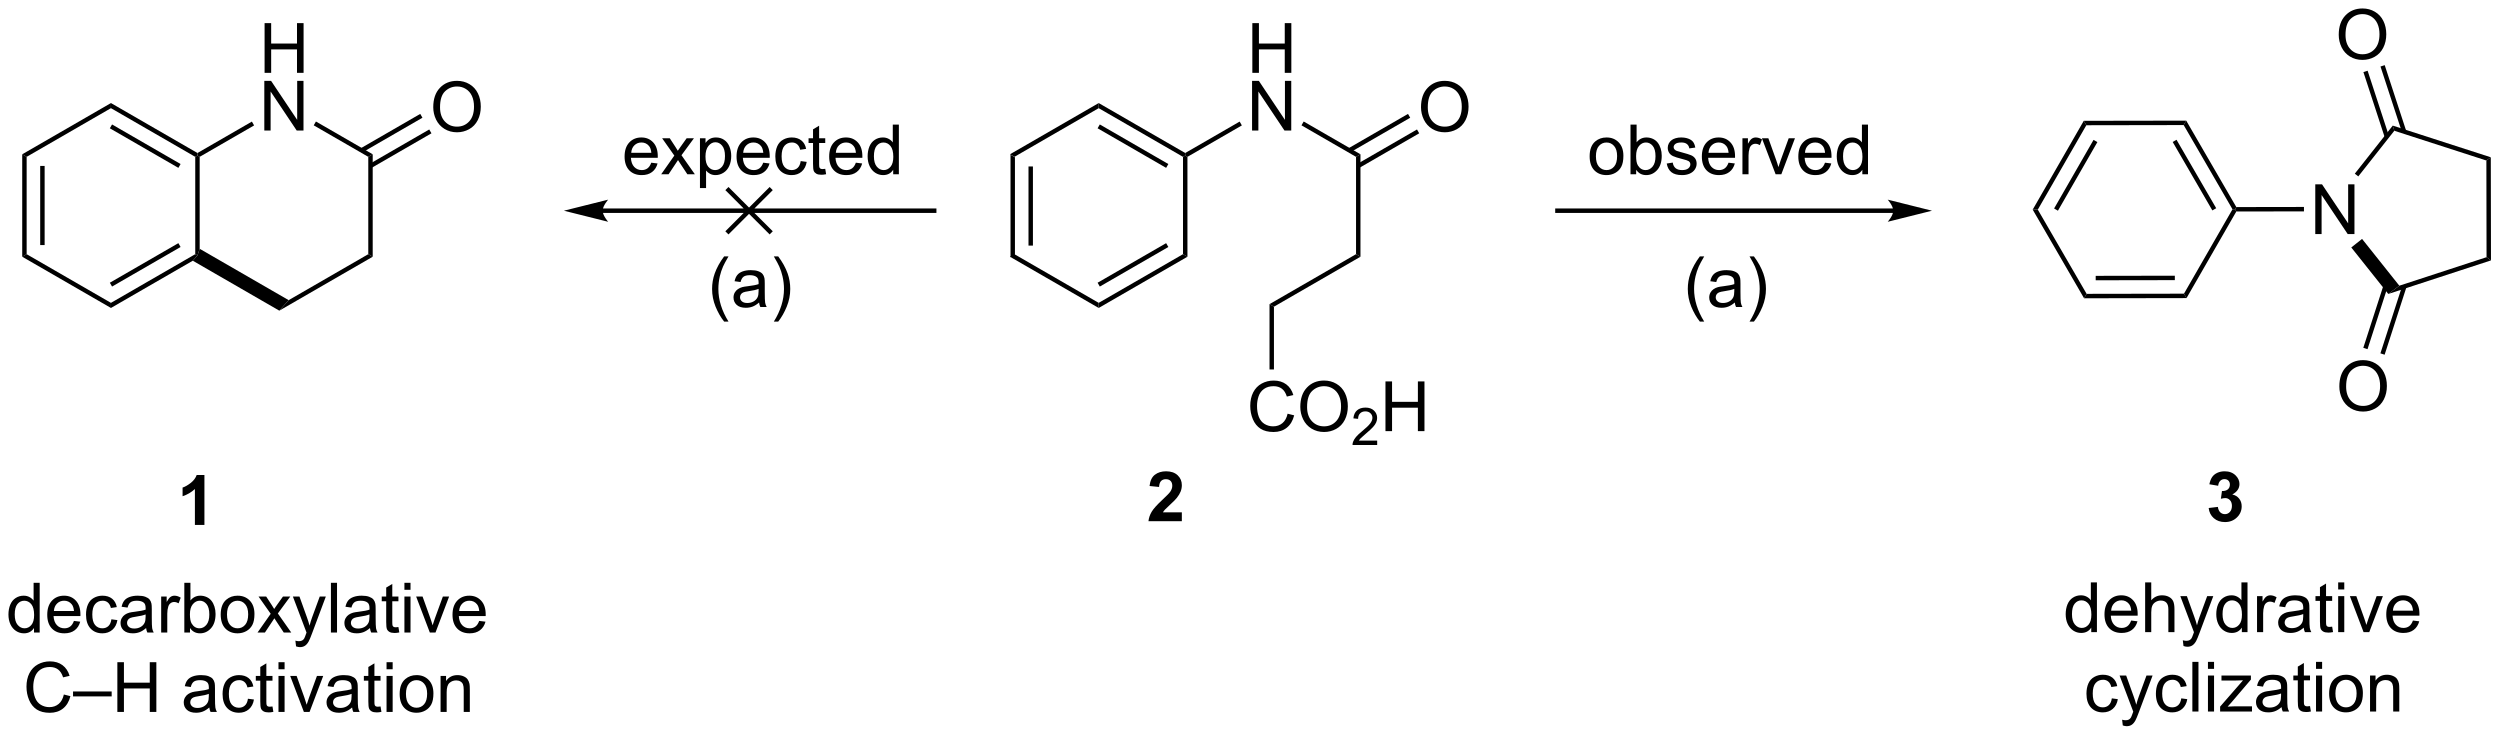 <?xml version="1.0" encoding="UTF-8"?>
<!DOCTYPE svg PUBLIC '-//W3C//DTD SVG 1.0//EN'
          'http://www.w3.org/TR/2001/REC-SVG-20010904/DTD/svg10.dtd'>
<svg stroke-dasharray="none" shape-rendering="auto" xmlns="http://www.w3.org/2000/svg" font-family="'Dialog'" text-rendering="auto" width="790" fill-opacity="1" color-interpolation="auto" color-rendering="auto" preserveAspectRatio="xMidYMid meet" font-size="12px" viewBox="0 0 790 233" fill="black" xmlns:xlink="http://www.w3.org/1999/xlink" stroke="black" image-rendering="auto" stroke-miterlimit="10" stroke-linecap="square" stroke-linejoin="miter" font-style="normal" stroke-width="1" height="233" stroke-dashoffset="0" font-weight="normal" stroke-opacity="1"
><!--Generated by the Batik Graphics2D SVG Generator--><defs id="genericDefs"
  /><g
  ><defs id="defs1"
    ><clipPath clipPathUnits="userSpaceOnUse" id="clipPath1"
      ><path d="M1.053 1.598 L297.226 1.598 L297.226 88.646 L1.053 88.646 L1.053 1.598 Z"
      /></clipPath
      ><clipPath clipPathUnits="userSpaceOnUse" id="clipPath2"
      ><path d="M13.649 131.988 L13.649 216.615 L301.587 216.615 L301.587 131.988 Z"
      /></clipPath
    ></defs
    ><g transform="scale(2.667,2.667) translate(-1.053,-1.598) matrix(1.029,0,0,1.029,-12.986,-134.165)"
    ><path d="M130 149.758 L130.51 150.053 L130.51 161.267 L130 161.561 ZM132.071 151.101 L132.071 160.218 L132.581 160.218 L132.581 151.101 Z" stroke="none" clip-path="url(#clipPath2)"
    /></g
    ><g transform="matrix(2.743,0,0,2.743,-37.437,-362.034)"
    ><path d="M130 161.561 L130.51 161.267 L140.221 166.874 L140.221 167.463 Z" stroke="none" clip-path="url(#clipPath2)"
    /></g
    ><g transform="matrix(2.743,0,0,2.743,-37.437,-362.034)"
    ><path d="M140.221 167.463 L140.221 166.874 L149.933 161.267 L150.444 161.561 ZM140.349 164.997 L148.244 160.439 L147.989 159.997 L140.094 164.555 Z" stroke="none" clip-path="url(#clipPath2)"
    /></g
    ><g transform="matrix(2.743,0,0,2.743,-37.437,-362.034)"
    ><path d="M150.444 161.561 L149.933 161.267 L149.933 150.053 L150.188 149.905 L150.444 150.053 Z" stroke="none" clip-path="url(#clipPath2)"
    /></g
    ><g transform="matrix(2.743,0,0,2.743,-37.437,-362.034)"
    ><path d="M150.188 149.611 L150.188 149.905 L149.933 150.053 L140.221 144.446 L140.221 143.857 ZM148.244 150.881 L140.349 146.322 L140.094 146.764 L147.989 151.322 Z" stroke="none" clip-path="url(#clipPath2)"
    /></g
    ><g transform="matrix(2.743,0,0,2.743,-37.437,-362.034)"
    ><path d="M140.221 143.857 L140.221 144.446 L130.51 150.053 L130 149.758 Z" stroke="none" clip-path="url(#clipPath2)"
    /></g
    ><g transform="matrix(2.743,0,0,2.743,-37.437,-362.034)"
    ><path d="M157.921 140.376 L157.921 134.649 L158.679 134.649 L158.679 137.001 L161.655 137.001 L161.655 134.649 L162.413 134.649 L162.413 140.376 L161.655 140.376 L161.655 137.676 L158.679 137.676 L158.679 140.376 L157.921 140.376 Z" stroke="none" clip-path="url(#clipPath2)"
    /></g
    ><g transform="matrix(2.743,0,0,2.743,-37.437,-362.034)"
    ><path d="M157.889 147.026 L157.889 141.299 L158.668 141.299 L161.676 145.794 L161.676 141.299 L162.403 141.299 L162.403 147.026 L161.624 147.026 L158.616 142.526 L158.616 147.026 L157.889 147.026 Z" stroke="none" clip-path="url(#clipPath2)"
    /></g
    ><g transform="matrix(2.743,0,0,2.743,-37.437,-362.034)"
    ><path d="M150.444 150.053 L150.188 149.905 L150.188 149.611 L156.458 145.991 L156.713 146.433 Z" stroke="none" clip-path="url(#clipPath2)"
    /></g
    ><g transform="matrix(2.743,0,0,2.743,-37.437,-362.034)"
    ><path d="M163.582 146.424 L163.837 145.982 L170.377 149.758 L169.867 150.053 Z" stroke="none" clip-path="url(#clipPath2)"
    /></g
    ><g transform="matrix(2.743,0,0,2.743,-37.437,-362.034)"
    ><path d="M177.352 144.337 Q177.352 142.91 178.117 142.105 Q178.883 141.298 180.094 141.298 Q180.886 141.298 181.521 141.678 Q182.159 142.056 182.492 142.733 Q182.828 143.41 182.828 144.269 Q182.828 145.142 182.477 145.829 Q182.125 146.517 181.479 146.871 Q180.836 147.225 180.089 147.225 Q179.281 147.225 178.643 146.834 Q178.008 146.441 177.68 145.767 Q177.352 145.09 177.352 144.337 ZM178.133 144.347 Q178.133 145.384 178.688 145.98 Q179.245 146.574 180.086 146.574 Q180.94 146.574 181.492 145.972 Q182.047 145.371 182.047 144.267 Q182.047 143.566 181.81 143.045 Q181.573 142.524 181.117 142.238 Q180.664 141.949 180.096 141.949 Q179.292 141.949 178.711 142.504 Q178.133 143.056 178.133 144.347 Z" stroke="none" clip-path="url(#clipPath2)"
    /></g
    ><g transform="matrix(2.743,0,0,2.743,-37.437,-362.034)"
    ><path d="M170.25 151.322 L177.144 147.342 L176.889 146.9 L169.994 150.881 ZM169.214 149.528 L176.108 145.548 L175.853 145.106 L168.959 149.087 Z" stroke="none" clip-path="url(#clipPath2)"
    /></g
    ><g transform="matrix(2.743,0,0,2.743,-37.437,-362.034)"
    ><path d="M169.867 150.053 L170.377 149.758 L170.377 161.561 L169.867 161.267 Z" stroke="none" clip-path="url(#clipPath2)"
    /></g
    ><g transform="matrix(2.743,0,0,2.743,-37.437,-362.034)"
    ><path d="M169.867 161.267 L170.377 161.561 L160.41 167.316 L159.9 167.021 Z" stroke="none" clip-path="url(#clipPath2)"
    /></g
    ><g transform="matrix(2.743,0,0,2.743,-37.437,-362.034)"
    ><path d="M161.983 179.644 L162.741 179.834 Q162.504 180.769 161.884 181.262 Q161.264 181.751 160.371 181.751 Q159.444 181.751 158.863 181.374 Q158.285 180.996 157.981 180.282 Q157.679 179.566 157.679 178.746 Q157.679 177.85 158.02 177.186 Q158.363 176.519 158.994 176.173 Q159.624 175.827 160.382 175.827 Q161.241 175.827 161.827 176.264 Q162.413 176.702 162.645 177.496 L161.897 177.67 Q161.699 177.045 161.319 176.762 Q160.942 176.475 160.366 176.475 Q159.707 176.475 159.262 176.793 Q158.819 177.108 158.639 177.642 Q158.46 178.175 158.46 178.741 Q158.46 179.472 158.673 180.017 Q158.887 180.561 159.335 180.832 Q159.785 181.1 160.309 181.1 Q160.944 181.1 161.384 180.733 Q161.827 180.366 161.983 179.644 ZM163.446 178.863 Q163.446 177.436 164.211 176.631 Q164.977 175.824 166.188 175.824 Q166.979 175.824 167.615 176.204 Q168.253 176.582 168.586 177.259 Q168.922 177.936 168.922 178.795 Q168.922 179.668 168.571 180.355 Q168.219 181.043 167.573 181.397 Q166.93 181.751 166.182 181.751 Q165.375 181.751 164.737 181.36 Q164.102 180.967 163.774 180.293 Q163.446 179.616 163.446 178.863 ZM164.227 178.874 Q164.227 179.91 164.781 180.506 Q165.339 181.1 166.18 181.1 Q167.034 181.1 167.586 180.499 Q168.141 179.897 168.141 178.793 Q168.141 178.092 167.904 177.571 Q167.667 177.05 167.211 176.764 Q166.758 176.475 166.19 176.475 Q165.386 176.475 164.805 177.03 Q164.227 177.582 164.227 178.874 Z" stroke="none" clip-path="url(#clipPath2)"
    /></g
    ><g transform="matrix(2.743,0,0,2.743,-37.437,-362.034)"
    ><path d="M172.302 182.744 L172.302 183.252 L169.462 183.252 Q169.456 183.061 169.524 182.885 Q169.632 182.596 169.87 182.315 Q170.11 182.033 170.561 181.664 Q171.261 181.09 171.507 180.754 Q171.753 180.418 171.753 180.119 Q171.753 179.807 171.528 179.592 Q171.305 179.375 170.944 179.375 Q170.563 179.375 170.335 179.604 Q170.106 179.832 170.104 180.237 L169.561 180.182 Q169.618 179.574 169.981 179.258 Q170.345 178.94 170.956 178.94 Q171.575 178.94 171.934 179.283 Q172.296 179.625 172.296 180.131 Q172.296 180.389 172.19 180.639 Q172.085 180.887 171.839 181.162 Q171.595 181.438 171.026 181.918 Q170.552 182.317 170.417 182.459 Q170.282 182.602 170.194 182.744 L172.302 182.744 Z" stroke="none" clip-path="url(#clipPath2)"
    /></g
    ><g transform="matrix(2.743,0,0,2.743,-37.437,-362.034)"
    ><path d="M173.258 181.652 L173.258 175.925 L174.016 175.925 L174.016 178.277 L176.992 178.277 L176.992 175.925 L177.75 175.925 L177.75 181.652 L176.992 181.652 L176.992 178.952 L174.016 178.952 L174.016 181.652 L173.258 181.652 Z" stroke="none" clip-path="url(#clipPath2)"
    /></g
    ><g transform="matrix(2.743,0,0,2.743,-37.437,-362.034)"
    ><path d="M159.9 167.021 L160.41 167.316 L160.41 174.548 L159.9 174.548 Z" stroke="none" clip-path="url(#clipPath2)"
    /></g
    ><g transform="matrix(2.743,0,0,2.743,-37.437,-362.034)"
    ><path d="M196.779 149.988 Q196.779 148.837 197.419 148.282 Q197.956 147.821 198.724 147.821 Q199.581 147.821 200.122 148.381 Q200.667 148.941 200.667 149.93 Q200.667 150.73 200.424 151.191 Q200.185 151.649 199.726 151.904 Q199.268 152.157 198.724 152.157 Q197.854 152.157 197.315 151.6 Q196.779 151.04 196.779 149.988 ZM197.502 149.988 Q197.502 150.785 197.849 151.183 Q198.198 151.579 198.724 151.579 Q199.247 151.579 199.594 151.18 Q199.943 150.782 199.943 149.964 Q199.943 149.196 199.594 148.8 Q199.245 148.402 198.724 148.402 Q198.198 148.402 197.849 148.798 Q197.502 149.191 197.502 149.988 ZM202.139 152.063 L201.486 152.063 L201.486 146.337 L202.189 146.337 L202.189 148.378 Q202.634 147.821 203.327 147.821 Q203.709 147.821 204.051 147.975 Q204.392 148.128 204.613 148.41 Q204.834 148.688 204.959 149.084 Q205.084 149.477 205.084 149.925 Q205.084 150.993 204.556 151.576 Q204.03 152.157 203.29 152.157 Q202.556 152.157 202.139 151.542 L202.139 152.063 ZM202.131 149.957 Q202.131 150.704 202.334 151.035 Q202.665 151.579 203.233 151.579 Q203.694 151.579 204.03 151.178 Q204.366 150.777 204.366 149.985 Q204.366 149.173 204.043 148.787 Q203.72 148.399 203.264 148.399 Q202.803 148.399 202.467 148.8 Q202.131 149.199 202.131 149.957 ZM205.659 150.824 L206.354 150.714 Q206.411 151.134 206.68 151.358 Q206.948 151.579 207.427 151.579 Q207.911 151.579 208.146 151.381 Q208.38 151.183 208.38 150.917 Q208.38 150.68 208.174 150.542 Q208.029 150.449 207.456 150.305 Q206.682 150.11 206.383 149.967 Q206.083 149.824 205.93 149.574 Q205.776 149.321 205.776 149.016 Q205.776 148.738 205.901 148.503 Q206.029 148.266 206.247 148.11 Q206.411 147.988 206.695 147.904 Q206.979 147.821 207.302 147.821 Q207.792 147.821 208.159 147.962 Q208.529 148.102 208.703 148.342 Q208.88 148.582 208.948 148.985 L208.26 149.079 Q208.213 148.759 207.987 148.579 Q207.763 148.399 207.354 148.399 Q206.87 148.399 206.661 148.561 Q206.456 148.72 206.456 148.933 Q206.456 149.071 206.542 149.18 Q206.627 149.292 206.81 149.368 Q206.917 149.407 207.432 149.548 Q208.177 149.746 208.471 149.873 Q208.768 150.001 208.935 150.243 Q209.104 150.485 209.104 150.845 Q209.104 151.196 208.898 151.506 Q208.693 151.816 208.305 151.988 Q207.919 152.157 207.432 152.157 Q206.622 152.157 206.198 151.821 Q205.776 151.485 205.659 150.824 ZM212.779 150.727 L213.505 150.816 Q213.333 151.454 212.867 151.805 Q212.404 152.157 211.682 152.157 Q210.771 152.157 210.237 151.597 Q209.706 151.035 209.706 150.024 Q209.706 148.977 210.245 148.399 Q210.784 147.821 211.643 147.821 Q212.474 147.821 213 148.389 Q213.529 148.954 213.529 149.98 Q213.529 150.042 213.526 150.167 L210.432 150.167 Q210.471 150.852 210.818 151.217 Q211.167 151.579 211.685 151.579 Q212.073 151.579 212.346 151.376 Q212.62 151.173 212.779 150.727 ZM210.471 149.589 L212.786 149.589 Q212.739 149.066 212.521 148.805 Q212.185 148.399 211.651 148.399 Q211.167 148.399 210.836 148.725 Q210.505 149.048 210.471 149.589 ZM214.381 152.063 L214.381 147.915 L215.014 147.915 L215.014 148.542 Q215.256 148.102 215.459 147.962 Q215.665 147.821 215.913 147.821 Q216.267 147.821 216.634 148.048 L216.392 148.699 Q216.134 148.548 215.876 148.548 Q215.647 148.548 215.462 148.686 Q215.28 148.824 215.202 149.071 Q215.084 149.446 215.084 149.891 L215.084 152.063 L214.381 152.063 ZM218.204 152.063 L216.626 147.915 L217.368 147.915 L218.259 150.399 Q218.405 150.8 218.525 151.235 Q218.618 150.907 218.788 150.446 L219.709 147.915 L220.431 147.915 L218.861 152.063 L218.204 152.063 ZM223.892 150.727 L224.618 150.816 Q224.446 151.454 223.98 151.805 Q223.517 152.157 222.795 152.157 Q221.884 152.157 221.35 151.597 Q220.819 151.035 220.819 150.024 Q220.819 148.977 221.358 148.399 Q221.897 147.821 222.756 147.821 Q223.587 147.821 224.113 148.389 Q224.642 148.954 224.642 149.98 Q224.642 150.042 224.639 150.167 L221.545 150.167 Q221.584 150.852 221.931 151.217 Q222.28 151.579 222.798 151.579 Q223.186 151.579 223.459 151.376 Q223.733 151.173 223.892 150.727 ZM221.584 149.589 L223.9 149.589 Q223.853 149.066 223.634 148.805 Q223.298 148.399 222.764 148.399 Q222.28 148.399 221.949 148.725 Q221.618 149.048 221.584 149.589 ZM228.193 152.063 L228.193 151.54 Q227.799 152.157 227.034 152.157 Q226.536 152.157 226.12 151.884 Q225.706 151.61 225.476 151.121 Q225.247 150.628 225.247 149.993 Q225.247 149.371 225.453 148.865 Q225.661 148.36 226.075 148.092 Q226.489 147.821 227.002 147.821 Q227.377 147.821 227.669 147.98 Q227.963 148.136 228.146 148.391 L228.146 146.337 L228.846 146.337 L228.846 152.063 L228.193 152.063 ZM225.971 149.993 Q225.971 150.79 226.307 151.186 Q226.643 151.579 227.099 151.579 Q227.56 151.579 227.883 151.201 Q228.206 150.824 228.206 150.05 Q228.206 149.199 227.877 148.8 Q227.549 148.402 227.068 148.402 Q226.599 148.402 226.284 148.785 Q225.971 149.167 225.971 149.993 Z" stroke="none" clip-path="url(#clipPath2)"
    /></g
    ><g transform="matrix(2.743,0,0,2.743,-37.437,-362.034)"
    ><path d="M209.474 169.033 Q208.891 168.299 208.487 167.314 Q208.086 166.327 208.086 165.273 Q208.086 164.343 208.388 163.492 Q208.74 162.505 209.474 161.523 L209.977 161.523 Q209.506 162.335 209.352 162.684 Q209.115 163.223 208.977 163.809 Q208.81 164.538 208.81 165.278 Q208.81 167.156 209.977 169.033 L209.474 169.033 ZM213.5 166.835 Q213.11 167.169 212.748 167.307 Q212.388 167.442 211.974 167.442 Q211.29 167.442 210.922 167.109 Q210.555 166.773 210.555 166.255 Q210.555 165.95 210.693 165.697 Q210.834 165.445 211.058 165.294 Q211.282 165.14 211.563 165.062 Q211.771 165.007 212.188 164.958 Q213.04 164.856 213.443 164.715 Q213.446 164.57 213.446 164.531 Q213.446 164.101 213.248 163.926 Q212.977 163.687 212.446 163.687 Q211.951 163.687 211.714 163.861 Q211.477 164.036 211.365 164.476 L210.678 164.382 Q210.771 163.942 210.985 163.671 Q211.201 163.398 211.607 163.252 Q212.013 163.106 212.547 163.106 Q213.079 163.106 213.409 163.231 Q213.743 163.356 213.899 163.546 Q214.055 163.734 214.118 164.023 Q214.154 164.202 214.154 164.671 L214.154 165.609 Q214.154 166.59 214.198 166.851 Q214.243 167.109 214.375 167.348 L213.641 167.348 Q213.532 167.13 213.5 166.835 ZM213.443 165.265 Q213.06 165.421 212.295 165.531 Q211.86 165.593 211.68 165.671 Q211.5 165.749 211.401 165.9 Q211.305 166.051 211.305 166.234 Q211.305 166.515 211.519 166.702 Q211.732 166.89 212.141 166.89 Q212.547 166.89 212.862 166.713 Q213.18 166.536 213.329 166.226 Q213.443 165.989 213.443 165.523 L213.443 165.265 ZM215.705 169.033 L215.2 169.033 Q216.369 167.156 216.369 165.278 Q216.369 164.544 216.2 163.82 Q216.067 163.234 215.83 162.695 Q215.676 162.343 215.2 161.523 L215.705 161.523 Q216.439 162.505 216.791 163.492 Q217.09 164.343 217.09 165.273 Q217.09 166.327 216.687 167.314 Q216.283 168.299 215.705 169.033 Z" stroke="none" clip-path="url(#clipPath2)"
    /></g
    ><g transform="matrix(2.743,0,0,2.743,-37.437,-362.034)"
    ><path d="M253.703 145.903 L253.999 146.413 L248.408 156.134 L247.819 156.135 ZM254.829 148.1 L250.285 156.003 L250.727 156.258 L255.272 148.355 Z" stroke="none" clip-path="url(#clipPath2)"
    /></g
    ><g transform="matrix(2.743,0,0,2.743,-37.437,-362.034)"
    ><path d="M247.819 156.135 L248.408 156.134 L254.032 165.836 L253.739 166.347 Z" stroke="none" clip-path="url(#clipPath2)"
    /></g
    ><g transform="matrix(2.743,0,0,2.743,-37.437,-362.034)"
    ><path d="M253.739 166.347 L254.032 165.836 L265.246 165.817 L265.542 166.326 ZM255.078 164.273 L264.195 164.257 L264.194 163.747 L255.077 163.763 Z" stroke="none" clip-path="url(#clipPath2)"
    /></g
    ><g transform="matrix(2.743,0,0,2.743,-37.437,-362.034)"
    ><path d="M265.542 166.326 L265.246 165.817 L270.837 156.095 L271.131 156.095 L271.279 156.35 Z" stroke="none" clip-path="url(#clipPath2)"
    /></g
    ><g transform="matrix(2.743,0,0,2.743,-37.437,-362.034)"
    ><path d="M271.278 155.839 L271.131 156.095 L270.837 156.095 L265.213 146.393 L265.506 145.883 ZM268.96 155.971 L264.388 148.084 L263.946 148.34 L268.518 156.227 Z" stroke="none" clip-path="url(#clipPath2)"
    /></g
    ><g transform="matrix(2.743,0,0,2.743,-37.437,-362.034)"
    ><path d="M265.506 145.883 L265.213 146.393 L253.999 146.413 L253.703 145.903 Z" stroke="none" clip-path="url(#clipPath2)"
    /></g
    ><g transform="matrix(2.743,0,0,2.743,-37.437,-362.034)"
    ><path d="M280.374 158.95 L280.374 153.223 L281.153 153.223 L284.161 157.718 L284.161 153.223 L284.887 153.223 L284.887 158.95 L284.109 158.95 L281.101 154.45 L281.101 158.95 L280.374 158.95 Z" stroke="none" clip-path="url(#clipPath2)"
    /></g
    ><g transform="matrix(2.743,0,0,2.743,-37.437,-362.034)"
    ><path d="M271.279 156.35 L271.131 156.095 L271.278 155.839 L279.07 155.826 L279.071 156.336 Z" stroke="none" clip-path="url(#clipPath2)"
    /></g
    ><g transform="matrix(2.743,0,0,2.743,-37.437,-362.034)"
    ><path d="M284.522 160.495 L285.763 159.507 L290.056 164.898 L288.785 165.85 Z" stroke="none" clip-path="url(#clipPath2)"
    /></g
    ><g transform="matrix(2.743,0,0,2.743,-37.437,-362.034)"
    ><path d="M288.785 165.85 L290.056 164.898 L300.104 161.613 L300.615 161.983 Z" stroke="none" clip-path="url(#clipPath2)"
    /></g
    ><g transform="matrix(2.743,0,0,2.743,-37.437,-362.034)"
    ><path d="M300.615 161.983 L300.104 161.613 L300.085 150.476 L300.594 150.104 Z" stroke="none" clip-path="url(#clipPath2)"
    /></g
    ><g transform="matrix(2.743,0,0,2.743,-37.437,-362.034)"
    ><path d="M300.594 150.104 L300.085 150.476 L289.479 147.05 L289.298 146.455 Z" stroke="none" clip-path="url(#clipPath2)"
    /></g
    ><g transform="matrix(2.743,0,0,2.743,-37.437,-362.034)"
    ><path d="M289.298 146.455 L289.479 147.05 L285.328 152.308 L284.927 151.991 Z" stroke="none" clip-path="url(#clipPath2)"
    /></g
    ><g transform="matrix(2.743,0,0,2.743,-37.437,-362.034)"
    ><path d="M283.076 135.999 Q283.076 134.572 283.842 133.767 Q284.607 132.96 285.818 132.96 Q286.61 132.96 287.245 133.34 Q287.883 133.718 288.217 134.395 Q288.553 135.072 288.553 135.931 Q288.553 136.804 288.201 137.491 Q287.849 138.179 287.204 138.533 Q286.56 138.887 285.813 138.887 Q285.006 138.887 284.368 138.496 Q283.732 138.103 283.404 137.429 Q283.076 136.752 283.076 135.999 ZM283.857 136.01 Q283.857 137.046 284.412 137.642 Q284.969 138.236 285.81 138.236 Q286.664 138.236 287.217 137.635 Q287.771 137.033 287.771 135.929 Q287.771 135.228 287.534 134.708 Q287.297 134.187 286.842 133.9 Q286.388 133.611 285.821 133.611 Q285.016 133.611 284.435 134.166 Q283.857 134.718 283.857 136.01 Z" stroke="none" clip-path="url(#clipPath2)"
    /></g
    ><g transform="matrix(2.743,0,0,2.743,-37.437,-362.034)"
    ><path d="M290.849 147.067 L288.372 139.489 L287.887 139.648 L290.364 147.225 ZM288.86 147.649 L286.403 140.133 L285.918 140.291 L288.375 147.808 Z" stroke="none" clip-path="url(#clipPath2)"
    /></g
    ><g transform="matrix(2.743,0,0,2.743,-37.437,-362.034)"
    ><path d="M283.146 176.511 Q283.146 175.084 283.912 174.28 Q284.678 173.472 285.888 173.472 Q286.68 173.472 287.315 173.852 Q287.954 174.23 288.287 174.907 Q288.623 175.584 288.623 176.444 Q288.623 177.316 288.271 178.003 Q287.92 178.691 287.274 179.045 Q286.631 179.399 285.883 179.399 Q285.076 179.399 284.438 179.009 Q283.803 178.615 283.474 177.941 Q283.146 177.264 283.146 176.511 ZM283.928 176.522 Q283.928 177.558 284.482 178.155 Q285.039 178.748 285.881 178.748 Q286.735 178.748 287.287 178.147 Q287.842 177.545 287.842 176.441 Q287.842 175.74 287.605 175.22 Q287.368 174.699 286.912 174.412 Q286.459 174.123 285.891 174.123 Q285.086 174.123 284.506 174.678 Q283.928 175.23 283.928 176.522 Z" stroke="none" clip-path="url(#clipPath2)"
    /></g
    ><g transform="matrix(2.743,0,0,2.743,-37.437,-362.034)"
    ><path d="M288.403 164.323 L285.906 172.054 L286.392 172.211 L288.889 164.48 ZM290.395 164.898 L287.877 172.691 L288.363 172.848 L290.88 165.054 Z" stroke="none" clip-path="url(#clipPath2)"
    /></g
    ><g transform="matrix(2.743,0,0,2.743,-37.437,-362.034)"
    ><path d="M88.675 150.727 L89.401 150.816 Q89.23 151.454 88.763 151.805 Q88.3 152.157 87.578 152.157 Q86.667 152.157 86.133 151.597 Q85.602 151.035 85.602 150.024 Q85.602 148.977 86.141 148.399 Q86.68 147.821 87.539 147.821 Q88.37 147.821 88.896 148.389 Q89.425 148.954 89.425 149.98 Q89.425 150.042 89.422 150.167 L86.328 150.167 Q86.368 150.852 86.714 151.217 Q87.063 151.579 87.581 151.579 Q87.969 151.579 88.243 151.376 Q88.516 151.173 88.675 150.727 ZM86.368 149.589 L88.683 149.589 Q88.636 149.066 88.417 148.805 Q88.081 148.399 87.547 148.399 Q87.063 148.399 86.732 148.725 Q86.401 149.048 86.368 149.589 ZM89.817 152.063 L91.332 149.907 L89.929 147.915 L90.809 147.915 L91.444 148.886 Q91.624 149.165 91.733 149.352 Q91.905 149.095 92.051 148.894 L92.749 147.915 L93.59 147.915 L92.155 149.868 L93.7 152.063 L92.835 152.063 L91.983 150.774 L91.757 150.425 L90.668 152.063 L89.817 152.063 ZM94.285 153.654 L94.285 147.915 L94.926 147.915 L94.926 148.454 Q95.153 148.136 95.436 147.98 Q95.723 147.821 96.129 147.821 Q96.66 147.821 97.067 148.095 Q97.473 148.368 97.679 148.865 Q97.887 149.363 97.887 149.957 Q97.887 150.595 97.658 151.105 Q97.429 151.613 96.994 151.886 Q96.559 152.157 96.077 152.157 Q95.726 152.157 95.447 152.009 Q95.168 151.86 94.989 151.634 L94.989 153.654 L94.285 153.654 ZM94.921 150.011 Q94.921 150.813 95.244 151.196 Q95.569 151.579 96.03 151.579 Q96.499 151.579 96.832 151.183 Q97.168 150.785 97.168 149.954 Q97.168 149.16 96.84 148.766 Q96.515 148.371 96.061 148.371 Q95.614 148.371 95.267 148.792 Q94.921 149.212 94.921 150.011 ZM101.573 150.727 L102.3 150.816 Q102.128 151.454 101.662 151.805 Q101.198 152.157 100.477 152.157 Q99.565 152.157 99.032 151.597 Q98.5 151.035 98.5 150.024 Q98.5 148.977 99.039 148.399 Q99.578 147.821 100.438 147.821 Q101.269 147.821 101.795 148.389 Q102.323 148.954 102.323 149.98 Q102.323 150.042 102.321 150.167 L99.227 150.167 Q99.266 150.852 99.612 151.217 Q99.961 151.579 100.48 151.579 Q100.868 151.579 101.141 151.376 Q101.414 151.173 101.573 150.727 ZM99.266 149.589 L101.581 149.589 Q101.534 149.066 101.315 148.805 Q100.98 148.399 100.446 148.399 Q99.961 148.399 99.63 148.725 Q99.3 149.048 99.266 149.589 ZM105.89 150.542 L106.582 150.634 Q106.468 151.347 106.002 151.753 Q105.535 152.157 104.856 152.157 Q104.004 152.157 103.486 151.6 Q102.968 151.042 102.968 150.003 Q102.968 149.332 103.189 148.829 Q103.413 148.324 103.869 148.074 Q104.325 147.821 104.858 147.821 Q105.535 147.821 105.965 148.162 Q106.395 148.503 106.515 149.134 L105.832 149.238 Q105.733 148.821 105.486 148.61 Q105.239 148.399 104.887 148.399 Q104.356 148.399 104.022 148.779 Q103.692 149.16 103.692 149.985 Q103.692 150.821 104.012 151.201 Q104.332 151.579 104.848 151.579 Q105.262 151.579 105.538 151.326 Q105.817 151.071 105.89 150.542 ZM108.718 151.433 L108.819 152.055 Q108.522 152.118 108.288 152.118 Q107.905 152.118 107.694 151.998 Q107.483 151.876 107.397 151.678 Q107.311 151.48 107.311 150.847 L107.311 148.462 L106.796 148.462 L106.796 147.915 L107.311 147.915 L107.311 146.886 L108.012 146.464 L108.012 147.915 L108.718 147.915 L108.718 148.462 L108.012 148.462 L108.012 150.886 Q108.012 151.188 108.049 151.274 Q108.085 151.36 108.168 151.412 Q108.254 151.462 108.41 151.462 Q108.528 151.462 108.718 151.433 ZM112.245 150.727 L112.972 150.816 Q112.8 151.454 112.334 151.805 Q111.87 152.157 111.149 152.157 Q110.237 152.157 109.703 151.597 Q109.172 151.035 109.172 150.024 Q109.172 148.977 109.711 148.399 Q110.25 147.821 111.11 147.821 Q111.94 147.821 112.466 148.389 Q112.995 148.954 112.995 149.98 Q112.995 150.042 112.993 150.167 L109.899 150.167 Q109.938 150.852 110.284 151.217 Q110.633 151.579 111.151 151.579 Q111.539 151.579 111.813 151.376 Q112.086 151.173 112.245 150.727 ZM109.938 149.589 L112.253 149.589 Q112.206 149.066 111.987 148.805 Q111.651 148.399 111.118 148.399 Q110.633 148.399 110.302 148.725 Q109.972 149.048 109.938 149.589 ZM116.546 152.063 L116.546 151.54 Q116.153 152.157 115.387 152.157 Q114.89 152.157 114.473 151.884 Q114.059 151.61 113.83 151.121 Q113.601 150.628 113.601 149.993 Q113.601 149.371 113.806 148.865 Q114.015 148.36 114.429 148.092 Q114.843 147.821 115.356 147.821 Q115.731 147.821 116.022 147.98 Q116.317 148.136 116.499 148.391 L116.499 146.337 L117.2 146.337 L117.2 152.063 L116.546 152.063 ZM114.325 149.993 Q114.325 150.79 114.66 151.186 Q114.996 151.579 115.452 151.579 Q115.913 151.579 116.236 151.201 Q116.559 150.824 116.559 150.05 Q116.559 149.199 116.231 148.8 Q115.903 148.402 115.421 148.402 Q114.952 148.402 114.637 148.785 Q114.325 149.167 114.325 149.993 Z" stroke="none" clip-path="url(#clipPath2)"
    /></g
    ><g transform="matrix(2.743,0,0,2.743,-37.437,-362.034)"
    ><path d="M97.07 169.033 Q96.487 168.299 96.083 167.314 Q95.682 166.327 95.682 165.273 Q95.682 164.343 95.984 163.492 Q96.336 162.505 97.07 161.523 L97.573 161.523 Q97.102 162.335 96.948 162.684 Q96.711 163.223 96.573 163.809 Q96.406 164.538 96.406 165.278 Q96.406 167.156 97.573 169.033 L97.07 169.033 ZM101.096 166.835 Q100.706 167.169 100.344 167.307 Q99.984 167.442 99.57 167.442 Q98.885 167.442 98.518 167.109 Q98.151 166.773 98.151 166.255 Q98.151 165.95 98.289 165.697 Q98.43 165.445 98.654 165.294 Q98.878 165.14 99.159 165.062 Q99.367 165.007 99.784 164.958 Q100.635 164.856 101.039 164.715 Q101.042 164.57 101.042 164.531 Q101.042 164.101 100.844 163.926 Q100.573 163.687 100.042 163.687 Q99.547 163.687 99.31 163.861 Q99.073 164.036 98.961 164.476 L98.273 164.382 Q98.367 163.942 98.581 163.671 Q98.797 163.398 99.203 163.252 Q99.609 163.106 100.143 163.106 Q100.674 163.106 101.005 163.231 Q101.338 163.356 101.495 163.546 Q101.651 163.734 101.713 164.023 Q101.75 164.202 101.75 164.671 L101.75 165.609 Q101.75 166.59 101.794 166.851 Q101.838 167.109 101.971 167.348 L101.237 167.348 Q101.128 167.13 101.096 166.835 ZM101.039 165.265 Q100.656 165.421 99.891 165.531 Q99.456 165.593 99.276 165.671 Q99.096 165.749 98.997 165.9 Q98.901 166.051 98.901 166.234 Q98.901 166.515 99.115 166.702 Q99.328 166.89 99.737 166.89 Q100.143 166.89 100.458 166.713 Q100.776 166.536 100.924 166.226 Q101.039 165.989 101.039 165.523 L101.039 165.265 ZM103.301 169.033 L102.796 169.033 Q103.965 167.156 103.965 165.278 Q103.965 164.544 103.796 163.82 Q103.663 163.234 103.426 162.695 Q103.272 162.343 102.796 161.523 L103.301 161.523 Q104.035 162.505 104.387 163.492 Q104.686 164.343 104.686 165.273 Q104.686 166.327 104.282 167.314 Q103.879 168.299 103.301 169.033 Z" stroke="none" clip-path="url(#clipPath2)"
    /></g
    ><g transform="matrix(2.743,0,0,2.743,-37.437,-362.034)"
    ><path d="M16.208 149.758 L16.718 150.053 L16.718 161.267 L16.208 161.561 ZM18.279 151.101 L18.279 160.218 L18.79 160.218 L18.79 151.101 Z" stroke="none" clip-path="url(#clipPath2)"
    /></g
    ><g transform="matrix(2.743,0,0,2.743,-37.437,-362.034)"
    ><path d="M16.208 161.561 L16.718 161.267 L26.43 166.874 L26.43 167.463 Z" stroke="none" clip-path="url(#clipPath2)"
    /></g
    ><g transform="matrix(2.743,0,0,2.743,-37.437,-362.034)"
    ><path d="M26.43 167.463 L26.43 166.874 L36.141 161.267 L36.396 161.414 L35.858 162.02 ZM26.557 164.997 L34.452 160.439 L34.197 159.997 L26.302 164.555 Z" stroke="none" clip-path="url(#clipPath2)"
    /></g
    ><g transform="matrix(2.743,0,0,2.743,-37.437,-362.034)"
    ><path d="M36.651 160.645 L36.396 161.414 L36.141 161.267 L36.141 150.053 L36.396 149.905 L36.651 150.053 Z" stroke="none" clip-path="url(#clipPath2)"
    /></g
    ><g transform="matrix(2.743,0,0,2.743,-37.437,-362.034)"
    ><path d="M36.396 149.611 L36.396 149.905 L36.141 150.053 L26.43 144.446 L26.43 143.857 ZM34.452 150.881 L26.557 146.322 L26.302 146.764 L34.197 151.322 Z" stroke="none" clip-path="url(#clipPath2)"
    /></g
    ><g transform="matrix(2.743,0,0,2.743,-37.437,-362.034)"
    ><path d="M26.43 143.857 L26.43 144.446 L16.718 150.053 L16.208 149.758 Z" stroke="none" clip-path="url(#clipPath2)"
    /></g
    ><g transform="matrix(2.743,0,0,2.743,-37.437,-362.034)"
    ><path d="M44.129 140.376 L44.129 134.649 L44.887 134.649 L44.887 137.001 L47.863 137.001 L47.863 134.649 L48.621 134.649 L48.621 140.376 L47.863 140.376 L47.863 137.676 L44.887 137.676 L44.887 140.376 L44.129 140.376 Z" stroke="none" clip-path="url(#clipPath2)"
    /></g
    ><g transform="matrix(2.743,0,0,2.743,-37.437,-362.034)"
    ><path d="M44.098 147.026 L44.098 141.299 L44.876 141.299 L47.884 145.794 L47.884 141.299 L48.611 141.299 L48.611 147.026 L47.832 147.026 L44.824 142.526 L44.824 147.026 L44.098 147.026 Z" stroke="none" clip-path="url(#clipPath2)"
    /></g
    ><g transform="matrix(2.743,0,0,2.743,-37.437,-362.034)"
    ><path d="M35.858 162.02 L36.396 161.414 L36.651 160.645 L46.902 166.563 L45.825 167.774 Z" stroke="none" clip-path="url(#clipPath2)"
    /></g
    ><g transform="matrix(2.743,0,0,2.743,-37.437,-362.034)"
    ><path d="M45.825 167.774 L46.902 166.563 L56.075 161.267 L56.585 161.561 Z" stroke="none" clip-path="url(#clipPath2)"
    /></g
    ><g transform="matrix(2.743,0,0,2.743,-37.437,-362.034)"
    ><path d="M56.585 161.561 L56.075 161.267 L56.075 150.053 L56.585 149.758 Z" stroke="none" clip-path="url(#clipPath2)"
    /></g
    ><g transform="matrix(2.743,0,0,2.743,-37.437,-362.034)"
    ><path d="M56.585 149.758 L56.075 150.053 L49.79 146.424 L50.045 145.982 Z" stroke="none" clip-path="url(#clipPath2)"
    /></g
    ><g transform="matrix(2.743,0,0,2.743,-37.437,-362.034)"
    ><path d="M42.666 145.991 L42.921 146.433 L36.651 150.053 L36.396 149.905 L36.396 149.611 Z" stroke="none" clip-path="url(#clipPath2)"
    /></g
    ><g transform="matrix(2.743,0,0,2.743,-37.437,-362.034)"
    ><path d="M63.56 144.337 Q63.56 142.91 64.325 142.105 Q65.091 141.298 66.302 141.298 Q67.094 141.298 67.729 141.678 Q68.367 142.056 68.7 142.733 Q69.036 143.41 69.036 144.269 Q69.036 145.142 68.685 145.829 Q68.333 146.517 67.687 146.871 Q67.044 147.225 66.297 147.225 Q65.49 147.225 64.852 146.834 Q64.216 146.441 63.888 145.767 Q63.56 145.09 63.56 144.337 ZM64.341 144.347 Q64.341 145.384 64.896 145.98 Q65.453 146.574 66.294 146.574 Q67.148 146.574 67.7 145.972 Q68.255 145.371 68.255 144.267 Q68.255 143.566 68.018 143.045 Q67.781 142.524 67.325 142.238 Q66.872 141.949 66.305 141.949 Q65.5 141.949 64.919 142.504 Q64.341 143.056 64.341 144.347 Z" stroke="none" clip-path="url(#clipPath2)"
    /></g
    ><g transform="matrix(2.743,0,0,2.743,-37.437,-362.034)"
    ><path d="M56.458 151.322 L63.352 147.342 L63.097 146.9 L56.203 150.881 ZM55.422 149.528 L62.316 145.548 L62.061 145.106 L55.167 149.087 Z" stroke="none" clip-path="url(#clipPath2)"
    /></g
    ><g transform="matrix(2.743,0,0,2.743,-37.437,-362.034)"
    ><path d="M83.073 156.514 L121.272 156.514 L121.527 156.514 L121.527 156.004 L121.272 156.004 L83.073 156.004 L82.818 156.004 L82.818 156.514 L83.073 156.514 ZM78.609 156.259 L83.711 157.535 C83.711 157.535 83.073 156.817 83.073 156.259 C83.073 155.701 83.711 154.984 83.711 154.984 ZM97.209 158.63 L97.57 158.991 L102.672 153.888 L102.311 153.528 ZM97.57 153.528 L97.209 153.888 L102.311 158.991 L102.672 158.63 Z" stroke="none" clip-path="url(#clipPath2)"
    /></g
    ><g transform="matrix(2.743,0,0,2.743,-37.437,-362.034)"
    ><path d="M254.565 204.808 L254.565 204.285 Q254.172 204.902 253.406 204.902 Q252.909 204.902 252.492 204.629 Q252.078 204.355 251.849 203.866 Q251.62 203.374 251.62 202.738 Q251.62 202.116 251.826 201.611 Q252.034 201.105 252.448 200.837 Q252.862 200.566 253.375 200.566 Q253.75 200.566 254.042 200.725 Q254.336 200.881 254.518 201.137 L254.518 199.082 L255.219 199.082 L255.219 204.808 L254.565 204.808 ZM252.344 202.738 Q252.344 203.535 252.68 203.931 Q253.016 204.324 253.472 204.324 Q253.933 204.324 254.256 203.946 Q254.578 203.569 254.578 202.795 Q254.578 201.944 254.25 201.545 Q253.922 201.147 253.44 201.147 Q252.972 201.147 252.656 201.53 Q252.344 201.913 252.344 202.738 ZM259.163 203.472 L259.89 203.561 Q259.718 204.199 259.252 204.551 Q258.788 204.902 258.067 204.902 Q257.155 204.902 256.621 204.342 Q256.09 203.78 256.09 202.769 Q256.09 201.722 256.629 201.144 Q257.168 200.566 258.028 200.566 Q258.858 200.566 259.384 201.134 Q259.913 201.699 259.913 202.725 Q259.913 202.788 259.91 202.913 L256.817 202.913 Q256.856 203.597 257.202 203.962 Q257.551 204.324 258.069 204.324 Q258.457 204.324 258.731 204.121 Q259.004 203.918 259.163 203.472 ZM256.856 202.334 L259.171 202.334 Q259.124 201.811 258.905 201.551 Q258.569 201.144 258.035 201.144 Q257.551 201.144 257.22 201.47 Q256.89 201.793 256.856 202.334 ZM260.774 204.808 L260.774 199.082 L261.477 199.082 L261.477 201.137 Q261.969 200.566 262.719 200.566 Q263.18 200.566 263.519 200.749 Q263.86 200.928 264.005 201.249 Q264.151 201.569 264.151 202.178 L264.151 204.808 L263.448 204.808 L263.448 202.178 Q263.448 201.652 263.219 201.413 Q262.993 201.17 262.573 201.17 Q262.261 201.17 261.985 201.334 Q261.711 201.496 261.594 201.774 Q261.477 202.051 261.477 202.538 L261.477 204.808 L260.774 204.808 ZM265.192 206.407 L265.114 205.746 Q265.343 205.808 265.515 205.808 Q265.749 205.808 265.89 205.73 Q266.03 205.652 266.121 205.512 Q266.187 205.407 266.335 204.988 Q266.356 204.931 266.397 204.816 L264.825 200.66 L265.582 200.66 L266.444 203.061 Q266.614 203.519 266.746 204.022 Q266.866 203.538 267.035 203.077 L267.921 200.66 L268.624 200.66 L267.046 204.879 Q266.793 205.564 266.653 205.821 Q266.465 206.168 266.223 206.329 Q265.981 206.493 265.645 206.493 Q265.442 206.493 265.192 206.407 ZM271.913 204.808 L271.913 204.285 Q271.52 204.902 270.754 204.902 Q270.257 204.902 269.84 204.629 Q269.426 204.355 269.197 203.866 Q268.968 203.374 268.968 202.738 Q268.968 202.116 269.173 201.611 Q269.382 201.105 269.796 200.837 Q270.21 200.566 270.723 200.566 Q271.098 200.566 271.39 200.725 Q271.684 200.881 271.866 201.137 L271.866 199.082 L272.567 199.082 L272.567 204.808 L271.913 204.808 ZM269.692 202.738 Q269.692 203.535 270.028 203.931 Q270.364 204.324 270.819 204.324 Q271.28 204.324 271.603 203.946 Q271.926 203.569 271.926 202.795 Q271.926 201.944 271.598 201.545 Q271.27 201.147 270.788 201.147 Q270.319 201.147 270.004 201.53 Q269.692 201.913 269.692 202.738 ZM273.664 204.808 L273.664 200.66 L274.297 200.66 L274.297 201.288 Q274.539 200.847 274.743 200.707 Q274.948 200.566 275.196 200.566 Q275.55 200.566 275.917 200.793 L275.675 201.444 Q275.417 201.293 275.159 201.293 Q274.93 201.293 274.745 201.431 Q274.563 201.569 274.485 201.816 Q274.368 202.191 274.368 202.637 L274.368 204.808 L273.664 204.808 ZM279.042 204.295 Q278.651 204.629 278.289 204.767 Q277.93 204.902 277.516 204.902 Q276.831 204.902 276.464 204.569 Q276.097 204.233 276.097 203.715 Q276.097 203.41 276.235 203.157 Q276.375 202.905 276.599 202.754 Q276.823 202.6 277.104 202.522 Q277.313 202.467 277.729 202.418 Q278.581 202.316 278.985 202.176 Q278.987 202.03 278.987 201.991 Q278.987 201.561 278.789 201.387 Q278.519 201.147 277.987 201.147 Q277.493 201.147 277.255 201.321 Q277.019 201.496 276.906 201.936 L276.219 201.842 Q276.313 201.402 276.526 201.131 Q276.743 200.858 277.149 200.712 Q277.555 200.566 278.089 200.566 Q278.62 200.566 278.951 200.691 Q279.284 200.816 279.44 201.006 Q279.597 201.194 279.659 201.483 Q279.696 201.663 279.696 202.131 L279.696 203.069 Q279.696 204.051 279.74 204.311 Q279.784 204.569 279.917 204.808 L279.183 204.808 Q279.073 204.59 279.042 204.295 ZM278.985 202.725 Q278.602 202.881 277.836 202.991 Q277.401 203.053 277.222 203.131 Q277.042 203.209 276.943 203.361 Q276.847 203.512 276.847 203.694 Q276.847 203.975 277.06 204.163 Q277.274 204.35 277.683 204.35 Q278.089 204.35 278.404 204.173 Q278.722 203.996 278.87 203.686 Q278.985 203.449 278.985 202.983 L278.985 202.725 ZM282.319 204.178 L282.421 204.801 Q282.124 204.863 281.89 204.863 Q281.507 204.863 281.296 204.743 Q281.085 204.621 280.999 204.423 Q280.913 204.225 280.913 203.592 L280.913 201.207 L280.397 201.207 L280.397 200.66 L280.913 200.66 L280.913 199.631 L281.614 199.209 L281.614 200.66 L282.319 200.66 L282.319 201.207 L281.614 201.207 L281.614 203.631 Q281.614 203.933 281.65 204.019 Q281.687 204.105 281.77 204.157 Q281.856 204.207 282.012 204.207 Q282.129 204.207 282.319 204.178 ZM283.011 199.889 L283.011 199.082 L283.714 199.082 L283.714 199.889 L283.011 199.889 ZM283.011 204.808 L283.011 200.66 L283.714 200.66 L283.714 204.808 L283.011 204.808 ZM285.937 204.808 L284.358 200.66 L285.101 200.66 L285.991 203.144 Q286.137 203.545 286.257 203.98 Q286.351 203.652 286.52 203.191 L287.442 200.66 L288.163 200.66 L286.593 204.808 L285.937 204.808 ZM291.624 203.472 L292.351 203.561 Q292.179 204.199 291.712 204.551 Q291.249 204.902 290.528 204.902 Q289.616 204.902 289.082 204.342 Q288.551 203.78 288.551 202.769 Q288.551 201.722 289.09 201.144 Q289.629 200.566 290.489 200.566 Q291.319 200.566 291.845 201.134 Q292.374 201.699 292.374 202.725 Q292.374 202.788 292.371 202.913 L289.278 202.913 Q289.317 203.597 289.663 203.962 Q290.012 204.324 290.53 204.324 Q290.918 204.324 291.192 204.121 Q291.465 203.918 291.624 203.472 ZM289.317 202.334 L291.632 202.334 Q291.585 201.811 291.366 201.551 Q291.03 201.144 290.496 201.144 Q290.012 201.144 289.681 201.47 Q289.351 201.793 289.317 202.334 Z" stroke="none" clip-path="url(#clipPath2)"
    /></g
    ><g transform="matrix(2.743,0,0,2.743,-37.437,-362.034)"
    ><path d="M256.935 212.438 L257.627 212.529 Q257.513 213.242 257.046 213.649 Q256.58 214.052 255.901 214.052 Q255.049 214.052 254.531 213.495 Q254.013 212.938 254.013 211.899 Q254.013 211.227 254.234 210.724 Q254.458 210.219 254.914 209.969 Q255.369 209.716 255.903 209.716 Q256.58 209.716 257.01 210.057 Q257.44 210.399 257.56 211.029 L256.877 211.133 Q256.778 210.716 256.531 210.505 Q256.284 210.294 255.932 210.294 Q255.401 210.294 255.067 210.674 Q254.737 211.055 254.737 211.88 Q254.737 212.716 255.057 213.096 Q255.377 213.474 255.893 213.474 Q256.307 213.474 256.583 213.221 Q256.862 212.966 256.935 212.438 ZM258.198 215.557 L258.12 214.896 Q258.349 214.958 258.521 214.958 Q258.755 214.958 258.896 214.88 Q259.036 214.802 259.127 214.661 Q259.192 214.557 259.341 214.138 Q259.362 214.081 259.403 213.966 L257.83 209.81 L258.588 209.81 L259.45 212.211 Q259.62 212.669 259.752 213.172 Q259.872 212.688 260.041 212.227 L260.927 209.81 L261.63 209.81 L260.052 214.029 Q259.799 214.714 259.659 214.971 Q259.471 215.318 259.229 215.479 Q258.987 215.643 258.651 215.643 Q258.448 215.643 258.198 215.557 ZM264.935 212.438 L265.627 212.529 Q265.513 213.242 265.046 213.649 Q264.58 214.052 263.901 214.052 Q263.049 214.052 262.531 213.495 Q262.013 212.938 262.013 211.899 Q262.013 211.227 262.234 210.724 Q262.458 210.219 262.914 209.969 Q263.37 209.716 263.903 209.716 Q264.58 209.716 265.01 210.057 Q265.44 210.399 265.56 211.029 L264.877 211.133 Q264.778 210.716 264.531 210.505 Q264.284 210.294 263.932 210.294 Q263.401 210.294 263.067 210.674 Q262.737 211.055 262.737 211.88 Q262.737 212.716 263.057 213.096 Q263.377 213.474 263.893 213.474 Q264.307 213.474 264.583 213.221 Q264.862 212.966 264.935 212.438 ZM266.213 213.958 L266.213 208.232 L266.916 208.232 L266.916 213.958 L266.213 213.958 ZM268.009 209.039 L268.009 208.232 L268.712 208.232 L268.712 209.039 L268.009 209.039 ZM268.009 213.958 L268.009 209.81 L268.712 209.81 L268.712 213.958 L268.009 213.958 ZM269.411 213.958 L269.411 213.388 L272.052 210.357 Q271.604 210.38 271.26 210.38 L269.567 210.38 L269.567 209.81 L272.958 209.81 L272.958 210.274 L270.713 212.906 L270.278 213.388 Q270.752 213.352 271.166 213.352 L273.083 213.352 L273.083 213.958 L269.411 213.958 ZM276.489 213.445 Q276.099 213.779 275.737 213.917 Q275.377 214.052 274.963 214.052 Q274.278 214.052 273.911 213.719 Q273.544 213.383 273.544 212.865 Q273.544 212.56 273.682 212.307 Q273.823 212.055 274.046 211.904 Q274.271 211.75 274.552 211.672 Q274.76 211.617 275.177 211.568 Q276.028 211.466 276.432 211.326 Q276.435 211.18 276.435 211.141 Q276.435 210.711 276.237 210.536 Q275.966 210.297 275.435 210.297 Q274.94 210.297 274.703 210.471 Q274.466 210.646 274.354 211.086 L273.666 210.992 Q273.76 210.552 273.974 210.281 Q274.19 210.008 274.596 209.862 Q275.002 209.716 275.536 209.716 Q276.067 209.716 276.398 209.841 Q276.731 209.966 276.888 210.156 Q277.044 210.344 277.106 210.633 Q277.143 210.813 277.143 211.281 L277.143 212.219 Q277.143 213.201 277.187 213.461 Q277.231 213.719 277.364 213.958 L276.63 213.958 Q276.521 213.74 276.489 213.445 ZM276.432 211.875 Q276.049 212.031 275.284 212.141 Q274.849 212.203 274.669 212.281 Q274.489 212.359 274.39 212.511 Q274.294 212.661 274.294 212.844 Q274.294 213.125 274.507 213.313 Q274.721 213.5 275.13 213.5 Q275.536 213.5 275.851 213.323 Q276.169 213.146 276.317 212.836 Q276.432 212.599 276.432 212.133 L276.432 211.875 ZM279.767 213.328 L279.868 213.951 Q279.571 214.013 279.337 214.013 Q278.954 214.013 278.743 213.893 Q278.532 213.771 278.446 213.573 Q278.36 213.375 278.36 212.742 L278.36 210.357 L277.845 210.357 L277.845 209.81 L278.36 209.81 L278.36 208.781 L279.061 208.359 L279.061 209.81 L279.767 209.81 L279.767 210.357 L279.061 210.357 L279.061 212.781 Q279.061 213.083 279.097 213.169 Q279.134 213.255 279.217 213.307 Q279.303 213.357 279.459 213.357 Q279.577 213.357 279.767 213.328 ZM280.458 209.039 L280.458 208.232 L281.161 208.232 L281.161 209.039 L280.458 209.039 ZM280.458 213.958 L280.458 209.81 L281.161 209.81 L281.161 213.958 L280.458 213.958 ZM281.97 211.883 Q281.97 210.732 282.61 210.177 Q283.147 209.716 283.915 209.716 Q284.772 209.716 285.313 210.276 Q285.858 210.836 285.858 211.826 Q285.858 212.625 285.616 213.086 Q285.376 213.544 284.918 213.799 Q284.459 214.052 283.915 214.052 Q283.045 214.052 282.506 213.495 Q281.97 212.935 281.97 211.883 ZM282.694 211.883 Q282.694 212.68 283.04 213.078 Q283.389 213.474 283.915 213.474 Q284.438 213.474 284.785 213.076 Q285.134 212.677 285.134 211.859 Q285.134 211.091 284.785 210.695 Q284.436 210.297 283.915 210.297 Q283.389 210.297 283.04 210.693 Q282.694 211.086 282.694 211.883 ZM286.682 213.958 L286.682 209.81 L287.315 209.81 L287.315 210.399 Q287.771 209.716 288.635 209.716 Q289.01 209.716 289.323 209.852 Q289.638 209.984 289.794 210.203 Q289.95 210.422 290.013 210.724 Q290.052 210.919 290.052 211.406 L290.052 213.958 L289.349 213.958 L289.349 211.435 Q289.349 211.005 289.265 210.792 Q289.185 210.578 288.976 210.453 Q288.768 210.326 288.487 210.326 Q288.036 210.326 287.711 210.612 Q287.385 210.896 287.385 211.693 L287.385 213.958 L286.682 213.958 Z" stroke="none" clip-path="url(#clipPath2)"
    /></g
    ><g transform="matrix(2.743,0,0,2.743,-37.437,-362.034)"
    ><path d="M17.566 204.851 L17.566 204.328 Q17.173 204.945 16.407 204.945 Q15.91 204.945 15.493 204.672 Q15.079 204.398 14.85 203.909 Q14.621 203.416 14.621 202.781 Q14.621 202.159 14.827 201.653 Q15.035 201.148 15.449 200.88 Q15.863 200.609 16.376 200.609 Q16.751 200.609 17.043 200.768 Q17.337 200.924 17.519 201.179 L17.519 199.125 L18.22 199.125 L18.22 204.851 L17.566 204.851 ZM15.345 202.781 Q15.345 203.578 15.681 203.974 Q16.017 204.367 16.472 204.367 Q16.933 204.367 17.256 203.989 Q17.579 203.612 17.579 202.838 Q17.579 201.987 17.251 201.588 Q16.923 201.19 16.441 201.19 Q15.972 201.19 15.657 201.573 Q15.345 201.955 15.345 202.781 ZM22.164 203.515 L22.89 203.604 Q22.718 204.242 22.252 204.593 Q21.789 204.945 21.067 204.945 Q20.156 204.945 19.622 204.385 Q19.091 203.823 19.091 202.812 Q19.091 201.765 19.63 201.187 Q20.169 200.609 21.028 200.609 Q21.859 200.609 22.385 201.177 Q22.914 201.742 22.914 202.768 Q22.914 202.83 22.911 202.955 L19.817 202.955 Q19.857 203.64 20.203 204.005 Q20.552 204.367 21.07 204.367 Q21.458 204.367 21.732 204.164 Q22.005 203.961 22.164 203.515 ZM19.857 202.377 L22.172 202.377 Q22.125 201.854 21.906 201.593 Q21.57 201.187 21.036 201.187 Q20.552 201.187 20.221 201.513 Q19.89 201.836 19.857 202.377 ZM26.48 203.33 L27.173 203.422 Q27.058 204.135 26.592 204.541 Q26.126 204.945 25.446 204.945 Q24.595 204.945 24.077 204.388 Q23.558 203.83 23.558 202.791 Q23.558 202.119 23.78 201.617 Q24.004 201.112 24.459 200.862 Q24.915 200.609 25.449 200.609 Q26.126 200.609 26.556 200.95 Q26.985 201.291 27.105 201.922 L26.423 202.026 Q26.324 201.609 26.077 201.398 Q25.829 201.187 25.478 201.187 Q24.946 201.187 24.613 201.567 Q24.282 201.948 24.282 202.773 Q24.282 203.609 24.603 203.989 Q24.923 204.367 25.439 204.367 Q25.853 204.367 26.129 204.114 Q26.407 203.859 26.48 203.33 ZM30.48 204.338 Q30.09 204.672 29.728 204.81 Q29.368 204.945 28.954 204.945 Q28.269 204.945 27.902 204.612 Q27.535 204.276 27.535 203.757 Q27.535 203.453 27.673 203.2 Q27.814 202.948 28.038 202.797 Q28.262 202.643 28.543 202.565 Q28.751 202.51 29.168 202.461 Q30.019 202.359 30.423 202.218 Q30.425 202.073 30.425 202.034 Q30.425 201.604 30.228 201.429 Q29.957 201.19 29.425 201.19 Q28.931 201.19 28.694 201.364 Q28.457 201.539 28.345 201.979 L27.657 201.885 Q27.751 201.445 27.965 201.174 Q28.181 200.901 28.587 200.755 Q28.993 200.609 29.527 200.609 Q30.058 200.609 30.389 200.734 Q30.722 200.859 30.879 201.049 Q31.035 201.237 31.097 201.526 Q31.134 201.705 31.134 202.174 L31.134 203.112 Q31.134 204.093 31.178 204.354 Q31.222 204.612 31.355 204.851 L30.621 204.851 Q30.512 204.632 30.48 204.338 ZM30.423 202.768 Q30.04 202.924 29.274 203.034 Q28.84 203.096 28.66 203.174 Q28.48 203.252 28.381 203.403 Q28.285 203.554 28.285 203.737 Q28.285 204.018 28.498 204.205 Q28.712 204.393 29.121 204.393 Q29.527 204.393 29.842 204.216 Q30.16 204.039 30.308 203.729 Q30.423 203.492 30.423 203.026 L30.423 202.768 ZM32.216 204.851 L32.216 200.703 L32.849 200.703 L32.849 201.33 Q33.091 200.89 33.294 200.75 Q33.5 200.609 33.747 200.609 Q34.101 200.609 34.468 200.836 L34.226 201.487 Q33.968 201.336 33.711 201.336 Q33.481 201.336 33.297 201.474 Q33.114 201.612 33.036 201.859 Q32.919 202.234 32.919 202.679 L32.919 204.851 L32.216 204.851 ZM35.536 204.851 L34.883 204.851 L34.883 199.125 L35.586 199.125 L35.586 201.166 Q36.031 200.609 36.724 200.609 Q37.106 200.609 37.448 200.763 Q37.789 200.916 38.01 201.198 Q38.231 201.476 38.356 201.872 Q38.481 202.265 38.481 202.713 Q38.481 203.781 37.953 204.364 Q37.427 204.945 36.687 204.945 Q35.953 204.945 35.536 204.33 L35.536 204.851 ZM35.528 202.744 Q35.528 203.492 35.731 203.823 Q36.062 204.367 36.63 204.367 Q37.091 204.367 37.427 203.966 Q37.763 203.565 37.763 202.773 Q37.763 201.961 37.44 201.575 Q37.117 201.187 36.661 201.187 Q36.2 201.187 35.864 201.588 Q35.528 201.987 35.528 202.744 ZM39.074 202.776 Q39.074 201.625 39.715 201.07 Q40.251 200.609 41.019 200.609 Q41.876 200.609 42.418 201.169 Q42.962 201.729 42.962 202.718 Q42.962 203.518 42.72 203.979 Q42.48 204.437 42.022 204.692 Q41.563 204.945 41.019 204.945 Q40.15 204.945 39.61 204.388 Q39.074 203.828 39.074 202.776 ZM39.798 202.776 Q39.798 203.573 40.144 203.971 Q40.493 204.367 41.019 204.367 Q41.543 204.367 41.889 203.968 Q42.238 203.57 42.238 202.752 Q42.238 201.984 41.889 201.588 Q41.54 201.19 41.019 201.19 Q40.493 201.19 40.144 201.586 Q39.798 201.979 39.798 202.776 ZM43.318 204.851 L44.833 202.695 L43.429 200.703 L44.31 200.703 L44.945 201.674 Q45.125 201.953 45.234 202.14 Q45.406 201.882 45.552 201.682 L46.25 200.703 L47.091 200.703 L45.656 202.656 L47.2 204.851 L46.336 204.851 L45.484 203.562 L45.258 203.213 L44.169 204.851 L43.318 204.851 ZM47.755 206.45 L47.677 205.789 Q47.906 205.851 48.078 205.851 Q48.312 205.851 48.453 205.773 Q48.593 205.695 48.685 205.554 Q48.75 205.45 48.898 205.031 Q48.919 204.974 48.961 204.859 L47.388 200.703 L48.146 200.703 L49.008 203.104 Q49.177 203.562 49.31 204.065 Q49.429 203.58 49.599 203.119 L50.484 200.703 L51.187 200.703 L49.609 204.922 Q49.356 205.606 49.216 205.864 Q49.028 206.211 48.786 206.372 Q48.544 206.536 48.208 206.536 Q48.005 206.536 47.755 206.45 ZM51.771 204.851 L51.771 199.125 L52.474 199.125 L52.474 204.851 L51.771 204.851 ZM56.269 204.338 Q55.879 204.672 55.517 204.81 Q55.157 204.945 54.743 204.945 Q54.058 204.945 53.691 204.612 Q53.324 204.276 53.324 203.757 Q53.324 203.453 53.462 203.2 Q53.603 202.948 53.827 202.797 Q54.05 202.643 54.332 202.565 Q54.54 202.51 54.957 202.461 Q55.808 202.359 56.212 202.218 Q56.215 202.073 56.215 202.034 Q56.215 201.604 56.017 201.429 Q55.746 201.19 55.215 201.19 Q54.72 201.19 54.483 201.364 Q54.246 201.539 54.134 201.979 L53.446 201.885 Q53.54 201.445 53.754 201.174 Q53.97 200.901 54.376 200.755 Q54.782 200.609 55.316 200.609 Q55.847 200.609 56.178 200.734 Q56.511 200.859 56.668 201.049 Q56.824 201.237 56.886 201.526 Q56.923 201.705 56.923 202.174 L56.923 203.112 Q56.923 204.093 56.967 204.354 Q57.011 204.612 57.144 204.851 L56.41 204.851 Q56.3 204.632 56.269 204.338 ZM56.212 202.768 Q55.829 202.924 55.063 203.034 Q54.629 203.096 54.449 203.174 Q54.269 203.252 54.17 203.403 Q54.074 203.554 54.074 203.737 Q54.074 204.018 54.288 204.205 Q54.501 204.393 54.91 204.393 Q55.316 204.393 55.631 204.216 Q55.949 204.039 56.097 203.729 Q56.212 203.492 56.212 203.026 L56.212 202.768 ZM59.547 204.221 L59.648 204.843 Q59.351 204.906 59.117 204.906 Q58.734 204.906 58.523 204.786 Q58.312 204.664 58.226 204.466 Q58.14 204.268 58.14 203.635 L58.14 201.25 L57.625 201.25 L57.625 200.703 L58.14 200.703 L58.14 199.674 L58.841 199.252 L58.841 200.703 L59.547 200.703 L59.547 201.25 L58.841 201.25 L58.841 203.674 Q58.841 203.976 58.877 204.062 Q58.914 204.148 58.997 204.2 Q59.083 204.25 59.239 204.25 Q59.356 204.25 59.547 204.221 ZM60.238 199.932 L60.238 199.125 L60.941 199.125 L60.941 199.932 L60.238 199.932 ZM60.238 204.851 L60.238 200.703 L60.941 200.703 L60.941 204.851 L60.238 204.851 ZM63.164 204.851 L61.586 200.703 L62.328 200.703 L63.218 203.187 Q63.364 203.588 63.484 204.023 Q63.578 203.695 63.747 203.234 L64.669 200.703 L65.39 200.703 L63.82 204.851 L63.164 204.851 ZM68.851 203.515 L69.578 203.604 Q69.406 204.242 68.94 204.593 Q68.476 204.945 67.755 204.945 Q66.844 204.945 66.31 204.385 Q65.778 203.823 65.778 202.812 Q65.778 201.765 66.317 201.187 Q66.856 200.609 67.716 200.609 Q68.547 200.609 69.073 201.177 Q69.601 201.742 69.601 202.768 Q69.601 202.83 69.599 202.955 L66.505 202.955 Q66.544 203.64 66.89 204.005 Q67.239 204.367 67.758 204.367 Q68.146 204.367 68.419 204.164 Q68.692 203.961 68.851 203.515 ZM66.544 202.377 L68.859 202.377 Q68.812 201.854 68.594 201.593 Q68.258 201.187 67.724 201.187 Q67.239 201.187 66.909 201.513 Q66.578 201.836 66.544 202.377 Z" stroke="none" clip-path="url(#clipPath2)"
    /></g
    ><g transform="matrix(2.743,0,0,2.743,-37.437,-362.034)"
    ><path d="M21.004 211.993 L21.761 212.184 Q21.524 213.118 20.905 213.611 Q20.285 214.1 19.392 214.1 Q18.465 214.1 17.884 213.723 Q17.306 213.345 17.001 212.631 Q16.699 211.915 16.699 211.095 Q16.699 210.199 17.04 209.535 Q17.384 208.868 18.014 208.522 Q18.644 208.176 19.402 208.176 Q20.261 208.176 20.847 208.613 Q21.433 209.051 21.665 209.845 L20.918 210.019 Q20.72 209.394 20.34 209.111 Q19.962 208.824 19.386 208.824 Q18.728 208.824 18.282 209.142 Q17.84 209.457 17.66 209.991 Q17.48 210.525 17.48 211.09 Q17.48 211.821 17.694 212.366 Q17.907 212.91 18.355 213.181 Q18.806 213.449 19.329 213.449 Q19.965 213.449 20.405 213.082 Q20.847 212.715 21.004 211.993 ZM22.062 212.212 L22.062 211.644 L26.513 211.644 L26.513 212.212 L22.062 212.212 ZM27.168 214.001 L27.168 208.275 L27.925 208.275 L27.925 210.626 L30.902 210.626 L30.902 208.275 L31.66 208.275 L31.66 214.001 L30.902 214.001 L30.902 211.301 L27.925 211.301 L27.925 214.001 L27.168 214.001 ZM37.761 213.488 Q37.371 213.821 37.009 213.959 Q36.65 214.095 36.235 214.095 Q35.55 214.095 35.183 213.762 Q34.816 213.426 34.816 212.907 Q34.816 212.603 34.954 212.35 Q35.095 212.098 35.319 211.946 Q35.543 211.793 35.824 211.715 Q36.032 211.66 36.449 211.611 Q37.3 211.509 37.704 211.368 Q37.707 211.223 37.707 211.184 Q37.707 210.754 37.509 210.579 Q37.238 210.34 36.707 210.34 Q36.212 210.34 35.975 210.514 Q35.738 210.689 35.626 211.129 L34.938 211.035 Q35.032 210.595 35.246 210.324 Q35.462 210.051 35.868 209.905 Q36.275 209.759 36.808 209.759 Q37.34 209.759 37.67 209.884 Q38.004 210.009 38.16 210.199 Q38.316 210.387 38.379 210.676 Q38.415 210.855 38.415 211.324 L38.415 212.262 Q38.415 213.243 38.459 213.504 Q38.504 213.762 38.636 214.001 L37.902 214.001 Q37.793 213.782 37.761 213.488 ZM37.704 211.918 Q37.321 212.074 36.556 212.184 Q36.121 212.246 35.941 212.324 Q35.761 212.402 35.663 212.553 Q35.566 212.704 35.566 212.887 Q35.566 213.168 35.78 213.355 Q35.993 213.543 36.402 213.543 Q36.808 213.543 37.123 213.366 Q37.441 213.189 37.59 212.879 Q37.704 212.642 37.704 212.176 L37.704 211.918 ZM42.211 212.48 L42.903 212.571 Q42.789 213.285 42.323 213.691 Q41.856 214.095 41.177 214.095 Q40.325 214.095 39.807 213.538 Q39.289 212.98 39.289 211.941 Q39.289 211.269 39.51 210.767 Q39.734 210.262 40.19 210.012 Q40.645 209.759 41.179 209.759 Q41.856 209.759 42.286 210.1 Q42.716 210.441 42.836 211.071 L42.153 211.176 Q42.054 210.759 41.807 210.548 Q41.56 210.337 41.208 210.337 Q40.677 210.337 40.343 210.717 Q40.013 211.098 40.013 211.923 Q40.013 212.759 40.333 213.139 Q40.653 213.517 41.169 213.517 Q41.583 213.517 41.859 213.264 Q42.138 213.009 42.211 212.48 ZM45.039 213.371 L45.14 213.993 Q44.843 214.056 44.609 214.056 Q44.226 214.056 44.015 213.936 Q43.804 213.814 43.718 213.616 Q43.633 213.418 43.633 212.785 L43.633 210.4 L43.117 210.4 L43.117 209.853 L43.633 209.853 L43.633 208.824 L44.333 208.402 L44.333 209.853 L45.039 209.853 L45.039 210.4 L44.333 210.4 L44.333 212.824 Q44.333 213.126 44.37 213.212 Q44.406 213.298 44.489 213.35 Q44.575 213.4 44.731 213.4 Q44.849 213.4 45.039 213.371 ZM45.73 209.082 L45.73 208.275 L46.433 208.275 L46.433 209.082 L45.73 209.082 ZM45.73 214.001 L45.73 209.853 L46.433 209.853 L46.433 214.001 L45.73 214.001 ZM48.656 214.001 L47.078 209.853 L47.82 209.853 L48.711 212.337 Q48.856 212.738 48.976 213.173 Q49.07 212.845 49.239 212.384 L50.161 209.853 L50.883 209.853 L49.312 214.001 L48.656 214.001 ZM54.211 213.488 Q53.82 213.821 53.458 213.959 Q53.099 214.095 52.685 214.095 Q52 214.095 51.633 213.762 Q51.265 213.426 51.265 212.907 Q51.265 212.603 51.403 212.35 Q51.544 212.098 51.768 211.946 Q51.992 211.793 52.273 211.715 Q52.481 211.66 52.898 211.611 Q53.75 211.509 54.153 211.368 Q54.156 211.223 54.156 211.184 Q54.156 210.754 53.958 210.579 Q53.687 210.34 53.156 210.34 Q52.661 210.34 52.424 210.514 Q52.187 210.689 52.075 211.129 L51.388 211.035 Q51.481 210.595 51.695 210.324 Q51.911 210.051 52.317 209.905 Q52.724 209.759 53.258 209.759 Q53.789 209.759 54.12 209.884 Q54.453 210.009 54.609 210.199 Q54.765 210.387 54.828 210.676 Q54.864 210.855 54.864 211.324 L54.864 212.262 Q54.864 213.243 54.909 213.504 Q54.953 213.762 55.086 214.001 L54.351 214.001 Q54.242 213.782 54.211 213.488 ZM54.153 211.918 Q53.77 212.074 53.005 212.184 Q52.57 212.246 52.39 212.324 Q52.211 212.402 52.112 212.553 Q52.015 212.704 52.015 212.887 Q52.015 213.168 52.229 213.355 Q52.442 213.543 52.851 213.543 Q53.258 213.543 53.573 213.366 Q53.89 213.189 54.039 212.879 Q54.153 212.642 54.153 212.176 L54.153 211.918 ZM57.488 213.371 L57.59 213.993 Q57.293 214.056 57.058 214.056 Q56.675 214.056 56.465 213.936 Q56.254 213.814 56.168 213.616 Q56.082 213.418 56.082 212.785 L56.082 210.4 L55.566 210.4 L55.566 209.853 L56.082 209.853 L56.082 208.824 L56.782 208.402 L56.782 209.853 L57.488 209.853 L57.488 210.4 L56.782 210.4 L56.782 212.824 Q56.782 213.126 56.819 213.212 Q56.855 213.298 56.938 213.35 Q57.025 213.4 57.181 213.4 Q57.298 213.4 57.488 213.371 ZM58.179 209.082 L58.179 208.275 L58.883 208.275 L58.883 209.082 L58.179 209.082 ZM58.179 214.001 L58.179 209.853 L58.883 209.853 L58.883 214.001 L58.179 214.001 ZM59.691 211.926 Q59.691 210.775 60.332 210.22 Q60.868 209.759 61.636 209.759 Q62.493 209.759 63.035 210.319 Q63.579 210.879 63.579 211.868 Q63.579 212.668 63.337 213.129 Q63.097 213.587 62.639 213.842 Q62.181 214.095 61.636 214.095 Q60.767 214.095 60.228 213.538 Q59.691 212.978 59.691 211.926 ZM60.415 211.926 Q60.415 212.723 60.761 213.121 Q61.11 213.517 61.636 213.517 Q62.16 213.517 62.506 213.118 Q62.855 212.72 62.855 211.902 Q62.855 211.134 62.506 210.738 Q62.157 210.34 61.636 210.34 Q61.11 210.34 60.761 210.736 Q60.415 211.129 60.415 211.926 ZM64.403 214.001 L64.403 209.853 L65.036 209.853 L65.036 210.441 Q65.492 209.759 66.356 209.759 Q66.731 209.759 67.044 209.894 Q67.359 210.027 67.515 210.246 Q67.672 210.465 67.734 210.767 Q67.773 210.962 67.773 211.449 L67.773 214.001 L67.07 214.001 L67.07 211.478 Q67.07 211.048 66.987 210.834 Q66.906 210.621 66.698 210.496 Q66.489 210.368 66.208 210.368 Q65.757 210.368 65.432 210.655 Q65.106 210.939 65.106 211.736 L65.106 214.001 L64.403 214.001 Z" stroke="none" clip-path="url(#clipPath2)"
    /></g
    ><g transform="matrix(2.743,0,0,2.743,-37.437,-362.034)"
    ><path d="M231.756 156.004 L193.066 156.004 L192.811 156.004 L192.811 156.514 L193.066 156.514 L231.756 156.514 L232.011 156.514 L232.011 156.004 L231.756 156.004 ZM236.22 156.259 L231.118 154.984 C231.118 154.984 231.756 155.701 231.756 156.259 C231.756 156.817 231.118 157.535 231.118 157.535 Z" stroke="none" clip-path="url(#clipPath2)"
    /></g
    ><g transform="matrix(2.743,0,0,2.743,-37.437,-362.034)"
    ><path d="M37.198 192.457 L36.101 192.457 L36.101 188.319 Q35.5 188.882 34.682 189.152 L34.682 188.155 Q35.112 188.014 35.614 187.624 Q36.12 187.231 36.307 186.707 L37.198 186.707 L37.198 192.457 Z" stroke="none" clip-path="url(#clipPath2)"
    /></g
    ><g transform="matrix(2.743,0,0,2.743,-37.437,-362.034)"
    ><path d="M149.799 191.008 L149.799 192.029 L145.953 192.029 Q146.015 191.451 146.328 190.933 Q146.64 190.414 147.562 189.56 Q148.304 188.867 148.471 188.623 Q148.697 188.281 148.697 187.951 Q148.697 187.584 148.5 187.386 Q148.304 187.188 147.955 187.188 Q147.612 187.188 147.408 187.396 Q147.205 187.602 147.174 188.084 L146.08 187.974 Q146.179 187.068 146.695 186.675 Q147.21 186.279 147.984 186.279 Q148.83 186.279 149.315 186.737 Q149.799 187.193 149.799 187.873 Q149.799 188.258 149.661 188.61 Q149.523 188.959 149.221 189.341 Q149.023 189.594 148.502 190.071 Q147.984 190.547 147.843 190.703 Q147.705 190.86 147.619 191.008 L149.799 191.008 Z" stroke="none" clip-path="url(#clipPath2)"
    /></g
    ><g transform="matrix(2.743,0,0,2.743,-37.437,-362.034)"
    ><path d="M268.092 190.508 L269.154 190.381 Q269.204 190.787 269.425 191.003 Q269.649 191.216 269.967 191.216 Q270.305 191.216 270.537 190.959 Q270.771 190.701 270.771 190.263 Q270.771 189.849 270.547 189.607 Q270.326 189.365 270.006 189.365 Q269.795 189.365 269.5 189.446 L269.623 188.552 Q270.068 188.563 270.303 188.36 Q270.537 188.154 270.537 187.813 Q270.537 187.524 270.365 187.352 Q270.193 187.18 269.907 187.18 Q269.625 187.18 269.425 187.375 Q269.227 187.571 269.185 187.946 L268.172 187.774 Q268.279 187.256 268.49 186.946 Q268.704 186.633 269.084 186.456 Q269.467 186.279 269.938 186.279 Q270.748 186.279 271.235 186.794 Q271.639 187.216 271.639 187.748 Q271.639 188.5 270.813 188.951 Q271.305 189.055 271.599 189.422 Q271.896 189.789 271.896 190.31 Q271.896 191.063 271.344 191.597 Q270.795 192.128 269.974 192.128 Q269.196 192.128 268.683 191.68 Q268.172 191.232 268.092 190.508 Z" stroke="none" clip-path="url(#clipPath2)"
    /></g
  ></g
></svg
>
